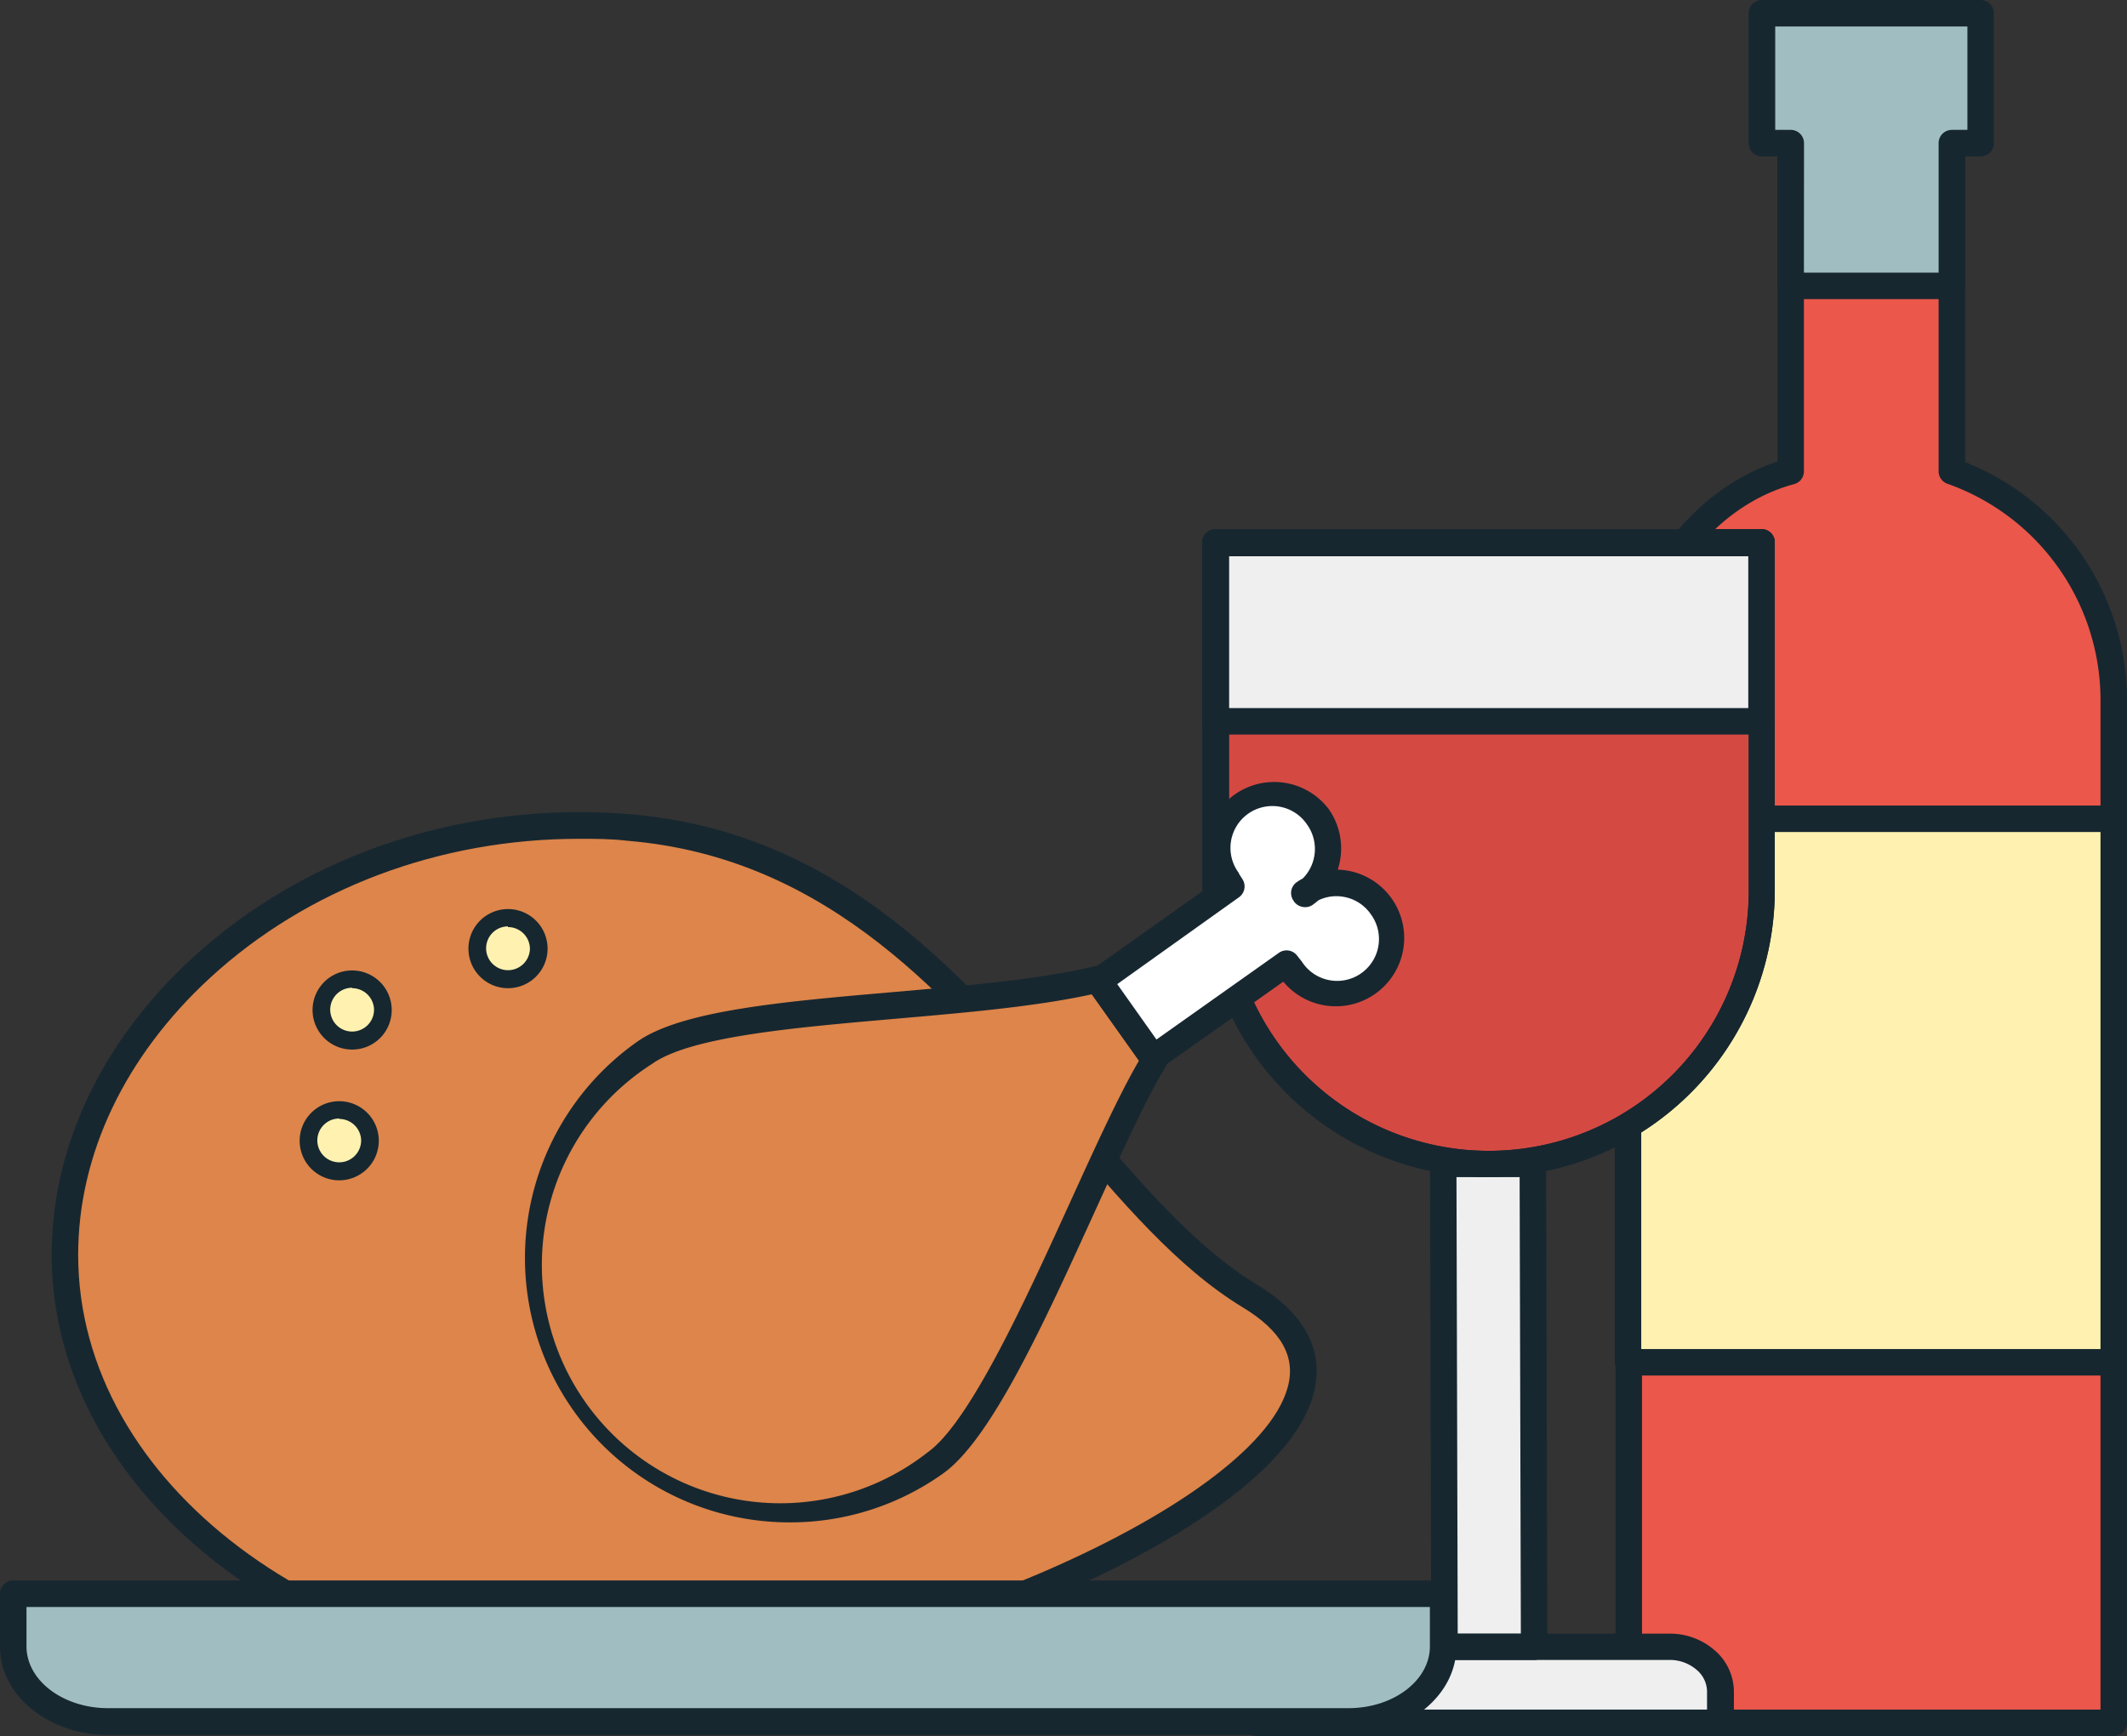 <svg xmlns="http://www.w3.org/2000/svg" viewBox="0 0 240.83 196.62"><rect x="0" y="0" width="240.83" height="196.62" fill="#333333" stroke="none"/><defs><style>.cls-1{fill:#eb574a;}.cls-2{fill:#172730;}.cls-3{fill:#a0bec1;}.cls-4{fill:#fff2b0;}.cls-5{fill:#efefef;}.cls-6{fill:#162730;}.cls-7{fill:#d44a43;}.cls-8{fill:#dd854a;}.cls-9{fill:#fff;}</style></defs><g id="Layer_2" data-name="Layer 2"><g id="Layer_1-2" data-name="Layer 1"><path class="cls-1" d="M221 53.38V4.53h-18.25v48.85c-10.55 2.82-18.33 13.93-18.33 25.9v115.84h54.91V79.28A27.45 27.45 0 00221 53.38z"/><path class="cls-2" d="M239.33 196.62h-54.91a1.5 1.5 0 01-1.5-1.5V79.28c0-12.2 7.81-23.59 18.33-27V4.53a1.5 1.5 0 011.5-1.5H221a1.5 1.5 0 011.5 1.5v47.81a29 29 0 0118.33 26.94v115.84a1.5 1.5 0 01-1.5 1.5zm-53.41-3h51.91V79.28a26 26 0 00-17.33-24.49 1.49 1.49 0 01-1-1.41V6h-15.25v47.38a1.5 1.5 0 01-1.11 1.45c-9.82 2.63-17.22 13.14-17.22 24.45z"/><path class="cls-3" d="M201.99 16.21h-2.5V1.5h24.77v14.71H221v16.17h-18.25V16.21h-.76z"/><path class="cls-2" d="M221 33.88h-18.25a1.5 1.5 0 01-1.5-1.5V17.71h-1.76a1.5 1.5 0 01-1.5-1.5V1.5a1.5 1.5 0 011.5-1.5h24.77a1.5 1.5 0 011.5 1.5v14.71a1.5 1.5 0 01-1.5 1.5h-1.76v14.67a1.5 1.5 0 01-1.5 1.5zm-16.75-3h15.25V16.21a1.5 1.5 0 011.5-1.5h1.76V3H201v11.71h1.76a1.5 1.5 0 011.5 1.5z"/><path class="cls-4" d="M184.33 92.73h55v61.56h-55z"/><path class="cls-2" d="M239.33 155.79h-55a1.5 1.5 0 01-1.5-1.5V92.73a1.5 1.5 0 011.5-1.5h55a1.5 1.5 0 011.5 1.5v61.56a1.5 1.5 0 01-1.5 1.5zm-53.5-3h52V94.23h-52z"/><path class="cls-5" d="M173.53 131.81l.15 54.68-10.15.01-.15-54.68 10.15-.01zM194.79 195.12v-3.55c0-2.79-2.59-5.06-5.76-5.07h-41c-3.17 0-5.77 2.27-5.77 5.06v3.54z"/><path class="cls-6" d="M194.79 196.62H142.3a1.46 1.46 0 01-1.06-.44 1.5 1.5 0 01-.44-1.06v-3.54c0-3.62 3.26-6.56 7.26-6.56h41a7.69 7.69 0 015.06 1.87 6.19 6.19 0 012.2 4.7v3.55a1.5 1.5 0 01-1.53 1.48zm-51-3h49.49v-2.05a3.24 3.24 0 00-1.18-2.45A4.64 4.64 0 00189 188h-41c-2.35 0-4.26 1.59-4.26 3.56z"/><path class="cls-5" d="M173.7 186.49l-10.15.01-.14-54.68 10.15-.01.14 54.68z"/><path class="cls-2" d="M163.55 188a1.5 1.5 0 01-1.5-1.5l-.14-54.67a1.52 1.52 0 011.5-1.51h10.15a1.5 1.5 0 011.5 1.5l.14 54.67a1.5 1.5 0 01-1.49 1.51zm1.36-54.68l.14 51.68h7.15l-.14-51.68z"/><path class="cls-7" d="M199.46 61.45v39.46a31 31 0 01-30.91 30.9 31 31 0 01-30.9-30.91V61.43z"/><path class="cls-2" d="M168.54 133.31a32.49 32.49 0 01-32.4-32.41V61.43a1.5 1.5 0 011.5-1.5h61.81a1.5 1.5 0 011.5 1.5v39.46a32.49 32.49 0 01-32.41 32.4zm-29.39-70.38v38a29.43 29.43 0 0029.4 29.41A29.44 29.44 0 00198 100.91V63z"/><path class="cls-5" d="M137.64 61.44h61.81v20.24h-61.81z"/><path class="cls-2" d="M199.45 83.19h-61.81a1.5 1.5 0 01-1.5-1.5V61.43a1.5 1.5 0 011.5-1.5h61.81a1.5 1.5 0 011.5 1.5v20.26a1.5 1.5 0 01-1.5 1.5zm-60.31-3h58.81V63h-58.81z"/><path class="cls-2" d="M168.54 133.31a32.49 32.49 0 01-32.4-32.41V61.43a1.5 1.5 0 011.5-1.5h61.81a1.5 1.5 0 011.5 1.5v39.46a32.49 32.49 0 01-32.41 32.4zm-29.39-70.38v38a29.43 29.43 0 0029.4 29.41A29.44 29.44 0 00198 100.91V63z"/><path class="cls-8" d="M141.48 146.73c25.43 15.39-35.07 43.75-70.32 43.75S7.35 168.81 7.35 142.09 36 90.81 71.16 93.69c36.38 2.99 49.84 40.66 70.32 53.04z"/><path class="cls-2" d="M71.17 192c-36 0-65.32-22.38-65.32-49.9 0-12.2 5.65-24.13 15.9-33.57 12.91-11.89 31-17.84 49.54-16.32 24.18 2 38.44 18.84 51 33.71 6.66 7.87 13 15.32 20 19.55s7.35 9.14 6.41 12.5c-3 10.64-21.95 19.7-30 23.1C102.77 187.79 84.56 192 71.17 192zm-5.61-97c-15.77 0-30.75 5.6-41.78 15.75-9.63 8.88-14.93 20-14.93 31.37 0 25.86 27.95 46.9 62.32 46.9 28.25 0 70.79-18.15 74.61-31.83 1-3.49-.69-6.48-5.08-9.13-7.41-4.49-13.86-12.11-20.69-20.19-12.2-14.42-26-30.76-49-32.65-1.8-.22-3.63-.22-5.45-.22z"/><path class="cls-8" d="M124.28 110.92l6.47 9.13c-6.34 10.23-16.89 40-24.85 45.64a28.45 28.45 0 01-39.67-6.76A28.45 28.45 0 0173 119.26c7.94-5.64 35.77-4.63 51.28-8.34z"/><path class="cls-2" d="M89.49 172.42A29.95 29.95 0 0172.12 118c5-3.57 16.69-4.57 29-5.64 8.14-.71 16.55-1.43 22.78-2.92a1.51 1.51 0 011.57.59l6.47 9.12a1.5 1.5 0 01.05 1.66c-2.22 3.58-5 9.78-8 16.34-5.79 12.73-11.78 25.88-17.22 29.74a29.78 29.78 0 01-17.28 5.53zm34.14-59.81c-6.31 1.39-14.39 2.09-22.22 2.77-11.4 1-23.19 2-27.56 5.1a27 27 0 1031.19 44c4.77-3.39 11.12-17.33 16.22-28.53 2.81-6.17 5.47-12 7.7-15.82z"/><path class="cls-9" d="M139.08 99.75a6.23 6.23 0 118.7 1.49l-.07-.09a6.24 6.24 0 11-1.49 8.69l-.54-.7-15.1 10.68-6.17-8.72 15.09-10.69z"/><path class="cls-2" d="M130.59 121.32a1.51 1.51 0 01-1.23-.63l-6.18-8.69a1.49 1.49 0 01-.25-1.12 1.53 1.53 0 01.61-1l13.93-9.88a7.74 7.74 0 0113-8.33 7.75 7.75 0 011 6.82 7.91 7.91 0 011.08.11 7.74 7.74 0 11-7.25 12.58l-13.92 9.86a1.51 1.51 0 01-.79.28zm-4.09-9.86l4.44 6.27 13.87-9.82a1.5 1.5 0 012.05.31l.55.7a4.74 4.74 0 107.77-5.42 4.7 4.7 0 00-3.07-1.93 4.63 4.63 0 00-2.82.39c-.21.17-.42.35-.65.51a1.48 1.48 0 01-1.12.25 1.53 1.53 0 01-1-.61l-.06-.1a1.5 1.5 0 01.35-2.09 7.31 7.31 0 01.7-.43 4.75 4.75 0 00.5-6.08 4.74 4.74 0 10-7.73 5.48v.06l.42.66a1.51 1.51 0 01-.4 2z"/><path class="cls-3" d="M1.5 180.54v6c0 4.67 4.83 8.49 10.73 8.49h140.45c5.9 0 10.72-3.82 10.72-8.49v-6z"/><path class="cls-6" d="M152.68 196.49H12.23C5.48 196.49 0 192 0 186.5v-6a1.5 1.5 0 011.5-1.5h161.9a1.5 1.5 0 011.5 1.5v6c0 5.5-5.48 9.99-12.22 9.99zM3 182v4.46c0 3.86 4.14 7 9.23 7h140.45c5.08 0 9.22-3.13 9.22-7V182z"/><circle class="cls-4" cx="39.87" cy="114.4" r="3.47"/><path class="cls-6" d="M39.87 118.87a4.48 4.48 0 114.48-4.47 4.47 4.47 0 01-4.48 4.47zm0-7a2.48 2.48 0 102.48 2.48 2.48 2.48 0 00-2.48-2.43z"/><circle class="cls-4" cx="38.42" cy="129.2" r="3.47"/><path class="cls-6" d="M38.42 133.68a4.48 4.48 0 114.47-4.48 4.49 4.49 0 01-4.47 4.48zm0-7a2.48 2.48 0 102.47 2.47 2.48 2.48 0 00-2.47-2.42z"/><circle class="cls-4" cx="57.51" cy="107.45" r="3.47"/><path class="cls-6" d="M57.51 111.92a4.48 4.48 0 114.49-4.47 4.48 4.48 0 01-4.49 4.47zm0-7a2.48 2.48 0 102.49 2.53 2.48 2.48 0 00-2.49-2.45z"/></g></g></svg>